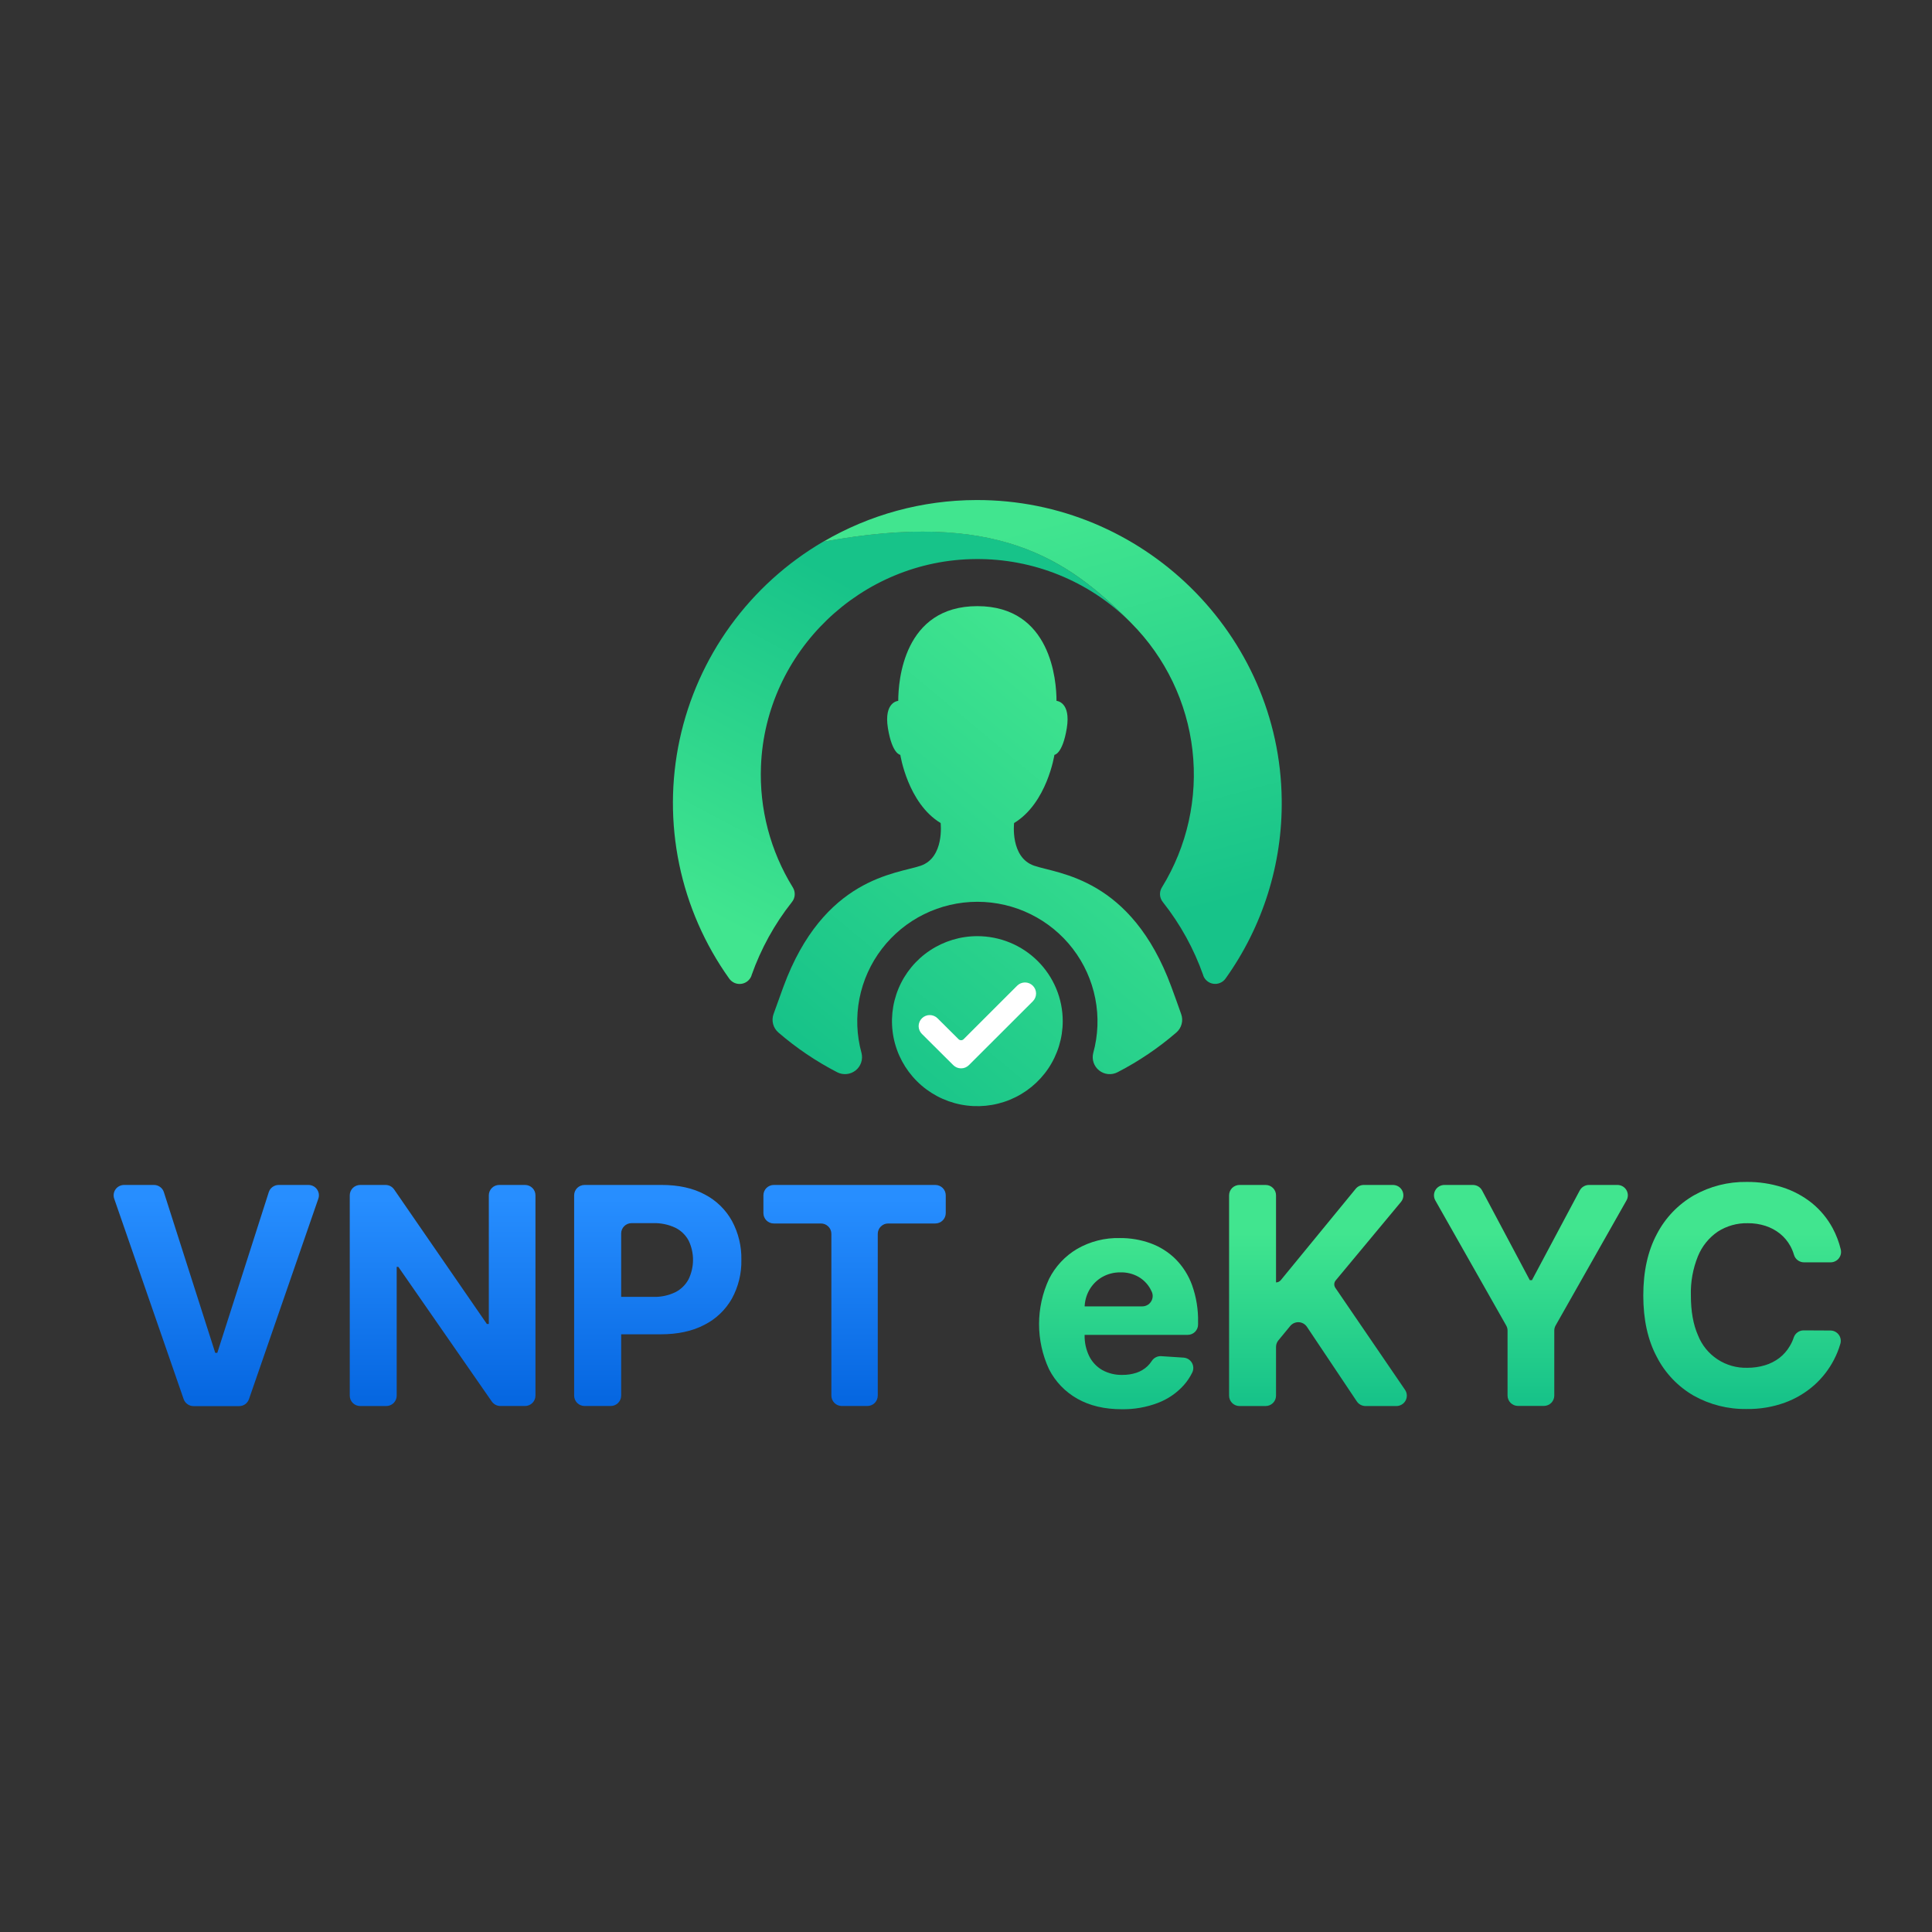 <svg width="85" height="85" viewBox="0 0 85 85" fill="none" xmlns="http://www.w3.org/2000/svg">
<rect x="0" y="0" width="85" height="85" fill="#333333" stroke="none"/>
<g id="Frame 21871">
<g id="Layer 1">
<g id="Group 427319423">
<path id="Vector" d="M6.774 52.133C6.871 52.133 6.966 52.164 7.044 52.221C7.123 52.278 7.181 52.359 7.21 52.451L9.47 59.521H9.56L11.825 52.45C11.854 52.358 11.912 52.278 11.991 52.221C12.069 52.164 12.164 52.133 12.261 52.133H13.572C13.645 52.133 13.717 52.151 13.782 52.184C13.847 52.217 13.903 52.265 13.945 52.324C13.988 52.383 14.015 52.452 14.026 52.524C14.036 52.596 14.029 52.669 14.005 52.738L10.954 61.556C10.923 61.645 10.865 61.723 10.787 61.779C10.71 61.834 10.617 61.863 10.521 61.863H8.512C8.417 61.863 8.324 61.833 8.247 61.778C8.17 61.723 8.111 61.645 8.08 61.556L5.025 52.738C5.001 52.669 4.994 52.596 5.004 52.524C5.015 52.452 5.042 52.383 5.085 52.324C5.127 52.265 5.183 52.217 5.248 52.184C5.313 52.151 5.385 52.133 5.458 52.133H6.774Z" fill="url(#paint0_linear_3023_4278)"/>
<path id="Vector_2" d="M23.558 52.589V61.401C23.558 61.461 23.546 61.52 23.523 61.576C23.5 61.631 23.466 61.682 23.424 61.724C23.381 61.766 23.33 61.8 23.275 61.823C23.219 61.846 23.159 61.858 23.099 61.858H22.015C21.94 61.858 21.867 61.84 21.802 61.806C21.736 61.771 21.68 61.722 21.637 61.661L17.525 55.737H17.453V61.403C17.453 61.524 17.405 61.641 17.319 61.726C17.233 61.812 17.116 61.86 16.995 61.86H15.847C15.725 61.86 15.608 61.812 15.522 61.726C15.436 61.641 15.388 61.524 15.388 61.403V52.589C15.388 52.529 15.4 52.47 15.423 52.414C15.446 52.359 15.48 52.309 15.522 52.266C15.565 52.224 15.615 52.191 15.671 52.168C15.727 52.145 15.786 52.133 15.847 52.133H16.962C17.037 52.133 17.11 52.151 17.176 52.185C17.241 52.22 17.298 52.27 17.34 52.331L21.42 58.249H21.506V52.589C21.506 52.468 21.554 52.352 21.64 52.267C21.725 52.181 21.842 52.133 21.963 52.133H23.103C23.224 52.134 23.339 52.182 23.425 52.267C23.51 52.353 23.558 52.468 23.558 52.589Z" fill="url(#paint1_linear_3023_4278)"/>
<path id="Vector_3" d="M25.26 61.401V52.589C25.26 52.529 25.272 52.47 25.295 52.414C25.318 52.359 25.352 52.309 25.394 52.266C25.437 52.224 25.487 52.191 25.543 52.168C25.599 52.145 25.658 52.133 25.718 52.133H29.113C29.857 52.133 30.489 52.273 31.01 52.553C31.514 52.816 31.93 53.221 32.204 53.717C32.487 54.243 32.63 54.832 32.617 55.429C32.63 56.025 32.485 56.614 32.198 57.138C31.916 57.633 31.494 58.035 30.983 58.291C30.455 58.567 29.815 58.704 29.064 58.704H27.067C26.945 58.704 26.828 58.657 26.742 58.571C26.657 58.486 26.608 58.37 26.608 58.249V57.513C26.608 57.453 26.62 57.394 26.643 57.339C26.666 57.283 26.7 57.233 26.742 57.19C26.785 57.148 26.835 57.114 26.891 57.091C26.947 57.068 27.006 57.057 27.067 57.057H28.73C29.071 57.069 29.409 56.998 29.716 56.85C29.965 56.723 30.168 56.522 30.297 56.276C30.424 56.011 30.49 55.721 30.49 55.428C30.49 55.135 30.424 54.846 30.297 54.581C30.166 54.337 29.962 54.139 29.714 54.016C29.404 53.87 29.064 53.801 28.721 53.813H27.786C27.726 53.813 27.666 53.825 27.611 53.848C27.555 53.871 27.505 53.905 27.462 53.947C27.42 53.989 27.386 54.04 27.363 54.095C27.34 54.151 27.329 54.21 27.329 54.27V61.401C27.329 61.522 27.28 61.638 27.194 61.724C27.108 61.81 26.992 61.858 26.87 61.858H25.718C25.597 61.858 25.48 61.81 25.394 61.724C25.308 61.638 25.26 61.522 25.26 61.401Z" fill="url(#paint2_linear_3023_4278)"/>
<path id="Vector_4" d="M33.587 53.372V52.589C33.587 52.529 33.599 52.47 33.622 52.414C33.645 52.359 33.678 52.309 33.721 52.266C33.763 52.224 33.814 52.191 33.869 52.168C33.925 52.145 33.984 52.133 34.045 52.133H41.15C41.21 52.133 41.27 52.145 41.325 52.168C41.381 52.191 41.432 52.224 41.474 52.266C41.517 52.309 41.551 52.359 41.574 52.414C41.597 52.47 41.609 52.529 41.609 52.589V53.372C41.609 53.432 41.597 53.491 41.574 53.547C41.551 53.602 41.517 53.652 41.474 53.695C41.432 53.737 41.381 53.771 41.325 53.793C41.27 53.816 41.21 53.828 41.15 53.828H39.077C39.016 53.828 38.957 53.84 38.901 53.862C38.845 53.886 38.795 53.919 38.752 53.962C38.71 54.004 38.676 54.054 38.653 54.11C38.63 54.165 38.618 54.224 38.618 54.284V61.401C38.618 61.461 38.606 61.52 38.583 61.576C38.56 61.631 38.527 61.681 38.484 61.724C38.442 61.766 38.391 61.8 38.336 61.823C38.28 61.846 38.221 61.858 38.16 61.858H37.035C36.914 61.858 36.797 61.81 36.711 61.724C36.625 61.638 36.577 61.522 36.577 61.401V54.284C36.577 54.163 36.529 54.047 36.443 53.962C36.357 53.876 36.241 53.828 36.119 53.828H34.045C33.984 53.828 33.925 53.816 33.869 53.793C33.814 53.77 33.763 53.737 33.721 53.695C33.678 53.652 33.645 53.602 33.622 53.547C33.599 53.491 33.587 53.432 33.587 53.372Z" fill="url(#paint3_linear_3023_4278)"/>
<path id="Vector_5" d="M49.349 62C48.595 62 47.947 61.847 47.405 61.542C46.868 61.242 46.432 60.789 46.153 60.241C45.864 59.619 45.714 58.941 45.714 58.255C45.714 57.569 45.864 56.892 46.153 56.269C46.43 55.719 46.859 55.259 47.391 54.945C47.961 54.618 48.61 54.453 49.268 54.469C49.729 54.465 50.187 54.543 50.62 54.699C51.031 54.849 51.405 55.084 51.716 55.39C52.042 55.718 52.292 56.112 52.448 56.547C52.633 57.069 52.722 57.62 52.71 58.173V58.272C52.711 58.332 52.699 58.392 52.676 58.447C52.653 58.502 52.619 58.553 52.577 58.595C52.534 58.638 52.484 58.671 52.428 58.694C52.373 58.717 52.313 58.729 52.253 58.729H46.983C46.923 58.729 46.864 58.717 46.808 58.694C46.752 58.671 46.702 58.638 46.659 58.595C46.617 58.553 46.583 58.502 46.56 58.447C46.537 58.392 46.526 58.332 46.526 58.272V57.931C46.526 57.871 46.537 57.812 46.56 57.757C46.583 57.701 46.617 57.651 46.659 57.608C46.702 57.566 46.752 57.532 46.808 57.509C46.864 57.486 46.923 57.475 46.983 57.475H50.254C50.33 57.475 50.404 57.457 50.471 57.421C50.538 57.386 50.594 57.335 50.636 57.272C50.678 57.21 50.704 57.138 50.711 57.063C50.719 56.988 50.707 56.913 50.678 56.843C50.657 56.795 50.634 56.747 50.608 56.701C50.484 56.48 50.302 56.297 50.081 56.171C49.843 56.039 49.573 55.973 49.3 55.979C49.013 55.974 48.73 56.047 48.482 56.19C48.249 56.326 48.057 56.522 47.924 56.756C47.789 56.996 47.718 57.266 47.719 57.541V58.733C47.711 59.057 47.78 59.378 47.922 59.669C48.049 59.923 48.249 60.135 48.496 60.277C48.767 60.425 49.071 60.498 49.379 60.49C49.59 60.493 49.799 60.461 49.999 60.396C50.178 60.337 50.343 60.239 50.481 60.11C50.551 60.044 50.613 59.969 50.666 59.888C50.71 59.816 50.772 59.758 50.846 59.719C50.92 59.68 51.004 59.661 51.088 59.666L52.072 59.73C52.147 59.735 52.22 59.759 52.284 59.798C52.348 59.838 52.401 59.893 52.439 59.958C52.476 60.023 52.497 60.096 52.5 60.171C52.502 60.246 52.486 60.321 52.453 60.388C52.354 60.589 52.229 60.776 52.08 60.944C51.769 61.289 51.38 61.556 50.945 61.721C50.436 61.915 49.894 62.01 49.349 62Z" fill="url(#paint4_linear_3023_4278)"/>
<path id="Vector_6" d="M54.075 61.401V52.589C54.075 52.529 54.087 52.47 54.11 52.414C54.133 52.359 54.166 52.309 54.209 52.266C54.252 52.224 54.302 52.191 54.358 52.168C54.413 52.145 54.473 52.133 54.533 52.133H55.682C55.804 52.133 55.92 52.181 56.006 52.267C56.092 52.352 56.14 52.468 56.14 52.589V56.421C56.18 56.421 56.22 56.412 56.256 56.395C56.292 56.377 56.324 56.352 56.35 56.321L59.646 52.301C59.689 52.249 59.743 52.206 59.805 52.177C59.866 52.148 59.933 52.133 60.001 52.133H61.285C61.371 52.133 61.457 52.158 61.53 52.204C61.603 52.25 61.662 52.317 61.699 52.395C61.736 52.473 61.75 52.561 61.739 52.647C61.728 52.732 61.693 52.813 61.637 52.88L58.765 56.333C58.727 56.378 58.705 56.434 58.702 56.493C58.7 56.551 58.716 56.609 58.749 56.658L61.816 61.148C61.862 61.216 61.889 61.296 61.894 61.379C61.898 61.462 61.88 61.544 61.841 61.617C61.802 61.691 61.743 61.752 61.672 61.794C61.601 61.837 61.519 61.86 61.436 61.86H60.077C60.002 61.86 59.927 61.841 59.861 61.806C59.794 61.77 59.737 61.719 59.695 61.657L57.499 58.374C57.459 58.315 57.406 58.266 57.344 58.231C57.282 58.195 57.212 58.175 57.14 58.172C57.069 58.168 56.998 58.182 56.932 58.211C56.867 58.24 56.809 58.284 56.764 58.339L56.244 58.97C56.177 59.051 56.14 59.154 56.14 59.259V61.403C56.14 61.524 56.092 61.64 56.006 61.726C55.92 61.811 55.804 61.86 55.682 61.86H54.533C54.472 61.86 54.413 61.848 54.357 61.825C54.301 61.802 54.251 61.768 54.208 61.725C54.166 61.683 54.132 61.632 54.109 61.576C54.086 61.521 54.075 61.461 54.075 61.401Z" fill="url(#paint5_linear_3023_4278)"/>
<path id="Vector_7" d="M63.549 52.133H64.801C64.884 52.133 64.966 52.156 65.037 52.198C65.109 52.241 65.167 52.302 65.206 52.376L67.304 56.321H67.4L69.502 52.376C69.542 52.302 69.6 52.241 69.671 52.199C69.743 52.156 69.824 52.133 69.908 52.133H71.16C71.24 52.133 71.319 52.154 71.388 52.193C71.458 52.233 71.516 52.29 71.556 52.359C71.596 52.428 71.618 52.506 71.619 52.586C71.619 52.665 71.599 52.744 71.559 52.813L68.441 58.316C68.403 58.383 68.382 58.46 68.382 58.538V61.399C68.382 61.52 68.334 61.636 68.248 61.722C68.162 61.807 68.045 61.855 67.923 61.855H66.785C66.663 61.855 66.547 61.807 66.461 61.722C66.375 61.636 66.326 61.52 66.326 61.399V58.54C66.326 58.462 66.306 58.386 66.267 58.318L63.149 52.816C63.11 52.746 63.089 52.667 63.089 52.587C63.09 52.507 63.111 52.429 63.152 52.36C63.192 52.291 63.25 52.234 63.32 52.194C63.389 52.154 63.468 52.133 63.549 52.133Z" fill="url(#paint6_linear_3023_4278)"/>
<path id="Vector_8" d="M80.542 55.538H79.367C79.267 55.537 79.17 55.504 79.091 55.444C79.011 55.384 78.954 55.3 78.927 55.205C78.887 55.069 78.833 54.938 78.765 54.815C78.65 54.608 78.496 54.425 78.312 54.276C78.122 54.124 77.906 54.009 77.675 53.934C77.423 53.853 77.159 53.813 76.894 53.816C76.426 53.805 75.966 53.935 75.573 54.188C75.182 54.456 74.879 54.833 74.701 55.271C74.479 55.82 74.374 56.409 74.392 57C74.392 57.693 74.496 58.276 74.704 58.747C74.874 59.18 75.174 59.55 75.564 59.806C75.954 60.062 76.414 60.192 76.881 60.177C77.142 60.178 77.402 60.141 77.651 60.066C77.879 59.998 78.094 59.889 78.283 59.746C78.469 59.602 78.625 59.425 78.743 59.222C78.815 59.103 78.874 58.976 78.918 58.843C78.948 58.752 79.007 58.673 79.085 58.617C79.163 58.561 79.257 58.531 79.353 58.531L80.531 58.537C80.601 58.537 80.671 58.553 80.734 58.585C80.797 58.617 80.853 58.662 80.895 58.719C80.938 58.775 80.966 58.84 80.979 58.91C80.992 58.979 80.989 59.05 80.969 59.118C80.898 59.363 80.803 59.601 80.684 59.828C80.466 60.247 80.174 60.623 79.821 60.939C79.444 61.273 79.007 61.534 78.533 61.708C77.993 61.904 77.422 61.999 76.848 61.99C76.031 62.004 75.225 61.801 74.513 61.402C73.819 61.001 73.256 60.409 72.892 59.697C72.496 58.956 72.298 58.056 72.298 56.996C72.298 55.936 72.498 55.033 72.898 54.289C73.267 53.578 73.834 52.987 74.53 52.587C75.237 52.19 76.037 51.988 76.848 52C77.382 51.995 77.914 52.075 78.424 52.238C78.892 52.387 79.33 52.621 79.714 52.928C80.091 53.234 80.403 53.612 80.632 54.039C80.789 54.333 80.908 54.646 80.986 54.97C81.002 55.037 81.003 55.107 80.989 55.175C80.974 55.243 80.945 55.306 80.902 55.361C80.859 55.416 80.804 55.46 80.742 55.49C80.68 55.521 80.611 55.537 80.542 55.538Z" fill="url(#paint7_linear_3023_4278)"/>
</g>
<g id="Group 427319424">
<path id="Vector_9" d="M49.681 27.322C48.793 26.449 47.74 25.759 46.584 25.291C45.428 24.823 44.19 24.587 42.942 24.596C37.881 24.623 33.68 28.665 33.48 33.7C33.403 35.581 33.891 37.442 34.882 39.044C34.943 39.143 34.972 39.258 34.964 39.373C34.957 39.489 34.913 39.599 34.839 39.689C34.073 40.658 33.474 41.747 33.064 42.911V42.922C33.029 43.018 32.969 43.102 32.89 43.166C32.811 43.23 32.716 43.271 32.615 43.285C32.514 43.299 32.411 43.285 32.317 43.245C32.224 43.204 32.143 43.139 32.084 43.057C31.008 41.55 30.259 39.838 29.883 38.027C29.507 36.217 29.514 34.349 29.902 32.541C30.291 30.734 31.052 29.026 32.138 27.527C33.225 26.029 34.612 24.771 36.213 23.834C43.789 22.428 46.908 24.542 49.681 27.322Z" fill="url(#paint8_linear_3023_4278)"/>
<path id="Vector_10" d="M56.39 35.187C56.425 38.005 55.558 40.762 53.915 43.058C53.855 43.14 53.774 43.204 53.681 43.243C53.588 43.283 53.485 43.296 53.385 43.282C53.285 43.268 53.19 43.227 53.111 43.163C53.032 43.1 52.973 43.016 52.938 42.921V42.91C52.528 41.746 51.928 40.657 51.161 39.688C51.088 39.598 51.044 39.488 51.036 39.373C51.028 39.257 51.057 39.142 51.118 39.043C52.231 37.237 52.705 35.111 52.463 33.005C52.221 30.9 51.278 28.935 49.783 27.426C49.75 27.391 49.715 27.356 49.681 27.322C46.908 24.544 43.789 22.433 36.216 23.836C38.257 22.638 40.581 22.005 42.95 22C50.271 21.974 56.312 27.899 56.39 35.187Z" fill="url(#paint9_linear_3023_4278)"/>
<path id="Vector_11" d="M46.756 44.927C46.756 45.666 46.535 46.39 46.123 47.005C45.71 47.62 45.123 48.099 44.437 48.382C43.75 48.665 42.995 48.739 42.266 48.595C41.538 48.451 40.868 48.094 40.343 47.571C39.818 47.048 39.46 46.382 39.315 45.656C39.17 44.931 39.245 44.179 39.529 43.495C39.813 42.812 40.295 42.228 40.912 41.817C41.53 41.406 42.256 41.187 42.999 41.187C43.995 41.187 44.951 41.581 45.655 42.282C46.36 42.984 46.756 43.935 46.756 44.927Z" fill="url(#paint10_linear_3023_4278)"/>
<path id="Vector_12" d="M51.967 44.617C51.839 44.251 51.696 43.853 51.536 43.42C49.763 38.605 46.556 38.452 45.496 38.087C44.435 37.721 44.616 36.21 44.616 36.21C46.067 35.332 46.39 33.21 46.39 33.21C46.39 33.21 46.745 33.188 46.934 32.04C47.125 30.872 46.482 30.835 46.482 30.835C46.482 29.962 46.251 26.668 43 26.668C39.749 26.668 39.519 29.962 39.519 30.835C39.519 30.835 38.876 30.872 39.065 32.04C39.255 33.188 39.61 33.21 39.61 33.21C39.61 33.21 39.937 35.337 41.384 36.21C41.384 36.21 41.564 37.728 40.503 38.09C39.441 38.452 36.235 38.605 34.463 43.423C34.304 43.857 34.161 44.255 34.031 44.62C33.982 44.761 33.976 44.913 34.014 45.056C34.053 45.2 34.134 45.329 34.247 45.427C35.036 46.108 35.903 46.694 36.83 47.173C36.959 47.24 37.103 47.268 37.247 47.254C37.391 47.24 37.528 47.185 37.642 47.096C37.755 47.007 37.84 46.886 37.886 46.75C37.933 46.613 37.938 46.466 37.903 46.327C37.688 45.546 37.657 44.726 37.812 43.932C37.968 43.137 38.305 42.389 38.799 41.745C39.292 41.102 39.928 40.58 40.656 40.221C41.385 39.862 42.187 39.675 43 39.675C43.813 39.675 44.615 39.862 45.344 40.221C46.073 40.58 46.709 41.102 47.202 41.745C47.695 42.389 48.033 43.137 48.188 43.932C48.344 44.726 48.313 45.546 48.098 46.327C48.062 46.466 48.068 46.613 48.114 46.75C48.16 46.886 48.245 47.007 48.358 47.096C48.471 47.186 48.608 47.241 48.752 47.255C48.896 47.268 49.041 47.24 49.169 47.173C50.096 46.694 50.964 46.108 51.753 45.427C51.867 45.329 51.948 45.2 51.986 45.055C52.025 44.91 52.018 44.758 51.967 44.617Z" fill="url(#paint11_linear_3023_4278)"/>
<path id="Vector_13" d="M41.938 46.86L40.56 45.488C40.514 45.443 40.478 45.389 40.454 45.331C40.429 45.272 40.416 45.208 40.416 45.145C40.416 45.081 40.429 45.018 40.454 44.959C40.478 44.9 40.514 44.846 40.56 44.801C40.605 44.756 40.658 44.72 40.718 44.696C40.777 44.671 40.84 44.659 40.904 44.659C40.968 44.659 41.031 44.671 41.09 44.696C41.15 44.72 41.203 44.756 41.248 44.801L42.172 45.72C42.187 45.735 42.204 45.746 42.224 45.754C42.243 45.762 42.263 45.766 42.284 45.766C42.305 45.766 42.325 45.762 42.344 45.754C42.364 45.746 42.381 45.735 42.395 45.72L44.75 43.367C44.795 43.322 44.849 43.286 44.908 43.261C44.968 43.237 45.031 43.224 45.095 43.224C45.159 43.224 45.223 43.237 45.282 43.261C45.341 43.286 45.395 43.322 45.44 43.367C45.531 43.458 45.583 43.581 45.583 43.71C45.583 43.839 45.531 43.962 45.44 44.053L42.628 46.861C42.582 46.906 42.529 46.942 42.469 46.967C42.41 46.991 42.347 47.004 42.282 47.003C42.218 47.003 42.155 46.99 42.096 46.966C42.037 46.941 41.983 46.905 41.938 46.86Z" fill="white"/>
</g>
</g>
</g>
<defs>
<linearGradient id="paint0_linear_3023_4278" x1="9.516" y1="52.743" x2="9.516" y2="61.511" gradientUnits="userSpaceOnUse">
<stop stop-color="#278EFF"/>
<stop offset="1" stop-color="#0667E1"/>
</linearGradient>
<linearGradient id="paint1_linear_3023_4278" x1="19.472" y1="52.743" x2="19.472" y2="61.511" gradientUnits="userSpaceOnUse">
<stop stop-color="#278EFF"/>
<stop offset="1" stop-color="#0667E1"/>
</linearGradient>
<linearGradient id="paint2_linear_3023_4278" x1="28.937" y1="52.743" x2="28.937" y2="61.511" gradientUnits="userSpaceOnUse">
<stop stop-color="#278EFF"/>
<stop offset="1" stop-color="#0667E1"/>
</linearGradient>
<linearGradient id="paint3_linear_3023_4278" x1="37.598" y1="52.743" x2="37.598" y2="61.511" gradientUnits="userSpaceOnUse">
<stop stop-color="#278EFF"/>
<stop offset="1" stop-color="#0667E1"/>
</linearGradient>
<linearGradient id="paint4_linear_3023_4278" x1="49.213" y1="61.58" x2="49.213" y2="54.254" gradientUnits="userSpaceOnUse">
<stop stop-color="#17C389"/>
<stop offset="1" stop-color="#41E58F"/>
</linearGradient>
<linearGradient id="paint5_linear_3023_4278" x1="57.984" y1="61.58" x2="57.984" y2="54.253" gradientUnits="userSpaceOnUse">
<stop stop-color="#17C389"/>
<stop offset="1" stop-color="#41E58F"/>
</linearGradient>
<linearGradient id="paint6_linear_3023_4278" x1="67.352" y1="61.58" x2="67.352" y2="54.253" gradientUnits="userSpaceOnUse">
<stop stop-color="#17C389"/>
<stop offset="1" stop-color="#41E58F"/>
</linearGradient>
<linearGradient id="paint7_linear_3023_4278" x1="76.648" y1="61.58" x2="76.648" y2="54.253" gradientUnits="userSpaceOnUse">
<stop stop-color="#17C389"/>
<stop offset="1" stop-color="#41E58F"/>
</linearGradient>
<linearGradient id="paint8_linear_3023_4278" x1="33.365" y1="41.407" x2="40.758" y2="27.457" gradientUnits="userSpaceOnUse">
<stop stop-color="#41E58F"/>
<stop offset="1" stop-color="#17C389"/>
</linearGradient>
<linearGradient id="paint9_linear_3023_4278" x1="44.841" y1="23.29" x2="49.558" y2="40.91" gradientUnits="userSpaceOnUse">
<stop stop-color="#41E58F"/>
<stop offset="1" stop-color="#17C389"/>
</linearGradient>
<linearGradient id="paint10_linear_3023_4278" x1="52.16" y1="34.013" x2="39.407" y2="49.339" gradientUnits="userSpaceOnUse">
<stop stop-color="#41E58F"/>
<stop offset="1" stop-color="#17C389"/>
</linearGradient>
<linearGradient id="paint11_linear_3023_4278" x1="50.416" y1="31.467" x2="37.132" y2="47.431" gradientUnits="userSpaceOnUse">
<stop stop-color="#41E58F"/>
<stop offset="1" stop-color="#17C389"/>
</linearGradient>
</defs>
</svg>
